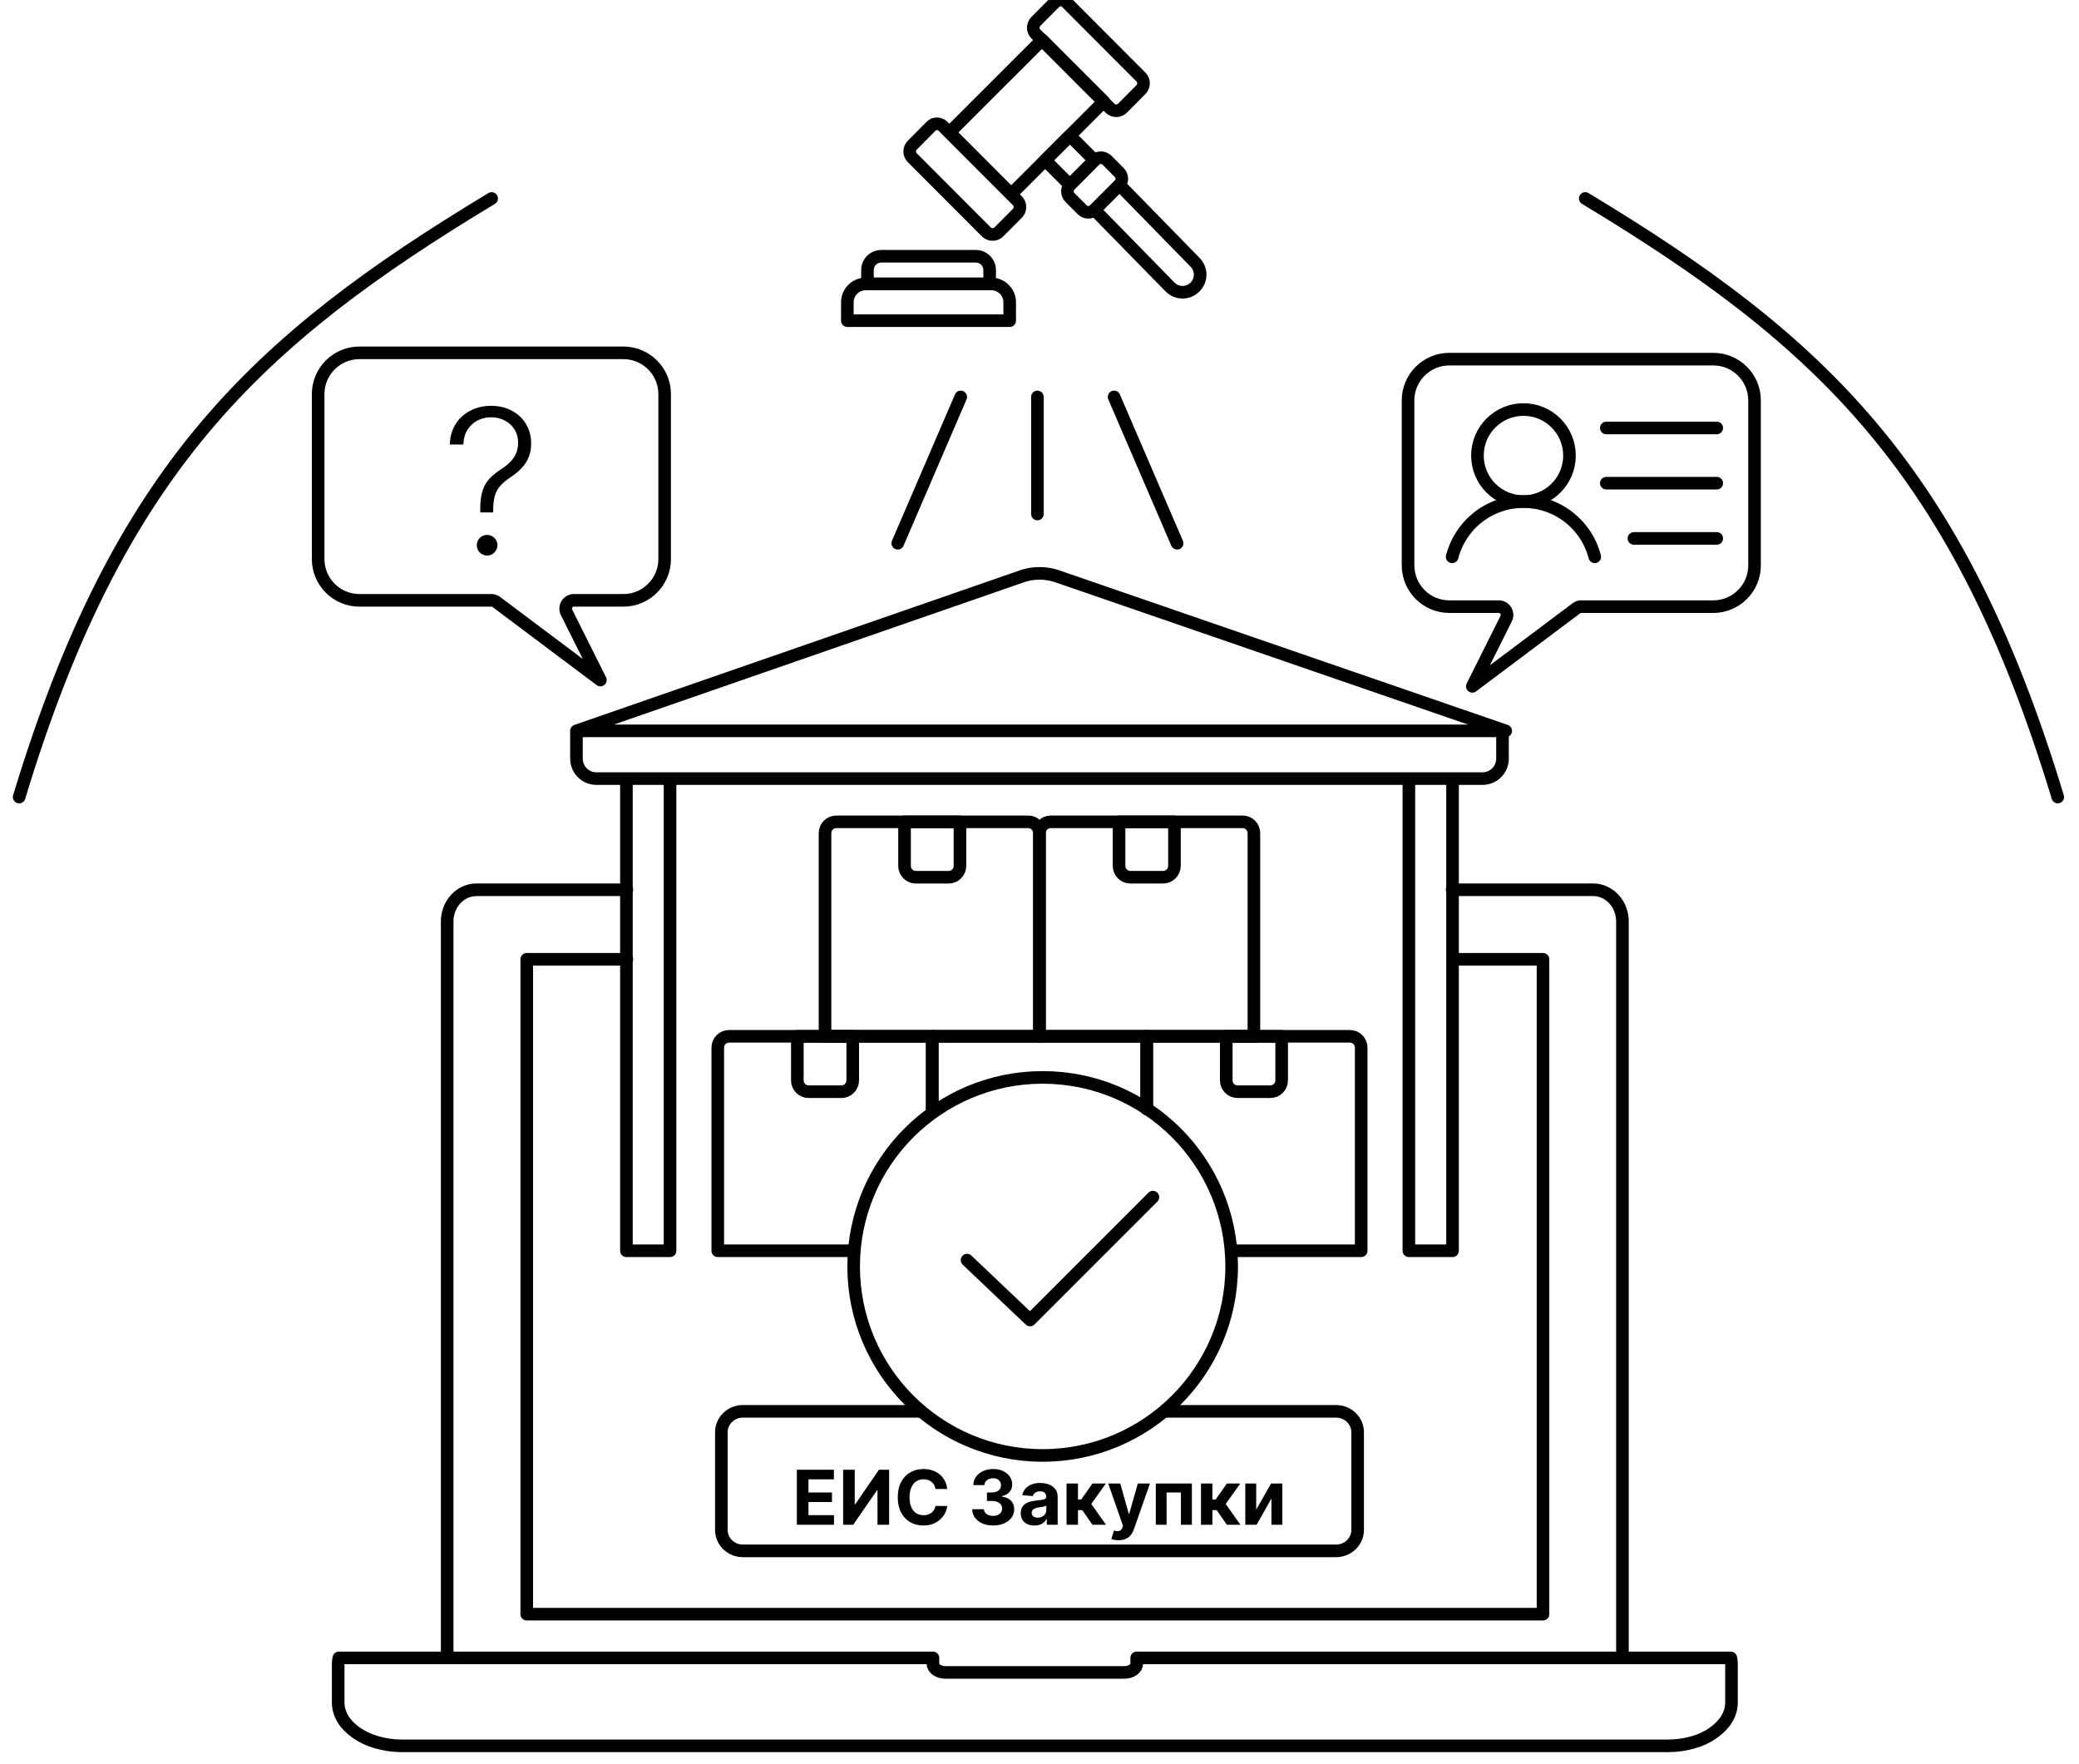 <?xml version="1.0" encoding="UTF-8" standalone="no"?>
<svg
   width="330"
   height="280"
   viewBox="0 0 330 280"
   fill="none"
   version="1.1"
   id="svg93"
   sodipodi:docname="EIS_procurement.svg"
   xmlns:inkscape="http://www.inkscape.org/namespaces/inkscape"
   xmlns:sodipodi="http://sodipodi.sourceforge.net/DTD/sodipodi-0.dtd"
   xmlns="http://www.w3.org/2000/svg"
   xmlns:svg="http://www.w3.org/2000/svg">
  <sodipodi:namedview
     id="namedview95"
     pagecolor="#ffffff"
     bordercolor="#000000"
     borderopacity="0.25"
     inkscape:showpageshadow="2"
     inkscape:pageopacity="0.0"
     inkscape:pagecheckerboard="0"
     inkscape:deskcolor="#d1d1d1" />
  <g
     clip-path="url(#clip0_1_598)"
     id="g86">
    <path
       d="M3.04 126.5C18.79 74.5 40.54 54.12 78.04 31.5"
       stroke="black"
       stroke-width="2"
       stroke-miterlimit="10"
       stroke-linecap="round"
       stroke-linejoin="round"
       id="path2" />
    <path
       d="M326.63 126.5C310.88 74.5 289.13 54.12 251.63 31.5"
       stroke="black"
       stroke-width="2"
       stroke-miterlimit="10"
       stroke-linecap="round"
       stroke-linejoin="round"
       id="path4" />
    <path
       d="M99.5 141.22H75.63C73.06 141.22 70.98 143.47 70.98 146.25V263.13"
       stroke="black"
       stroke-width="2"
       stroke-miterlimit="10"
       stroke-linecap="round"
       stroke-linejoin="round"
       id="path6" />
    <path
       d="M257.53 263.13V146.25C257.53 143.47 255.45 141.22 252.88 141.22H230.5"
       stroke="black"
       stroke-width="2"
       stroke-miterlimit="10"
       stroke-linecap="round"
       stroke-linejoin="round"
       id="path8" />
    <path
       d="M274.84 263.9C274.84 263.64 274.78 263.39 274.73 263.13H180.43V264.07C180.43 264.83 179.54 265.44 178.43 265.44H150.09C148.99 265.44 148.09 264.83 148.09 264.07V263.13H53.79C53.75 263.39 53.68 263.64 53.68 263.9V270.21C53.68 271.17 53.97 272.08 54.48 272.9H54.47C54.7 273.27 54.99 273.61 55.3 273.94C55.39 274.04 55.49 274.13 55.59 274.22C55.84 274.46 56.11 274.68 56.41 274.9C56.53 274.99 56.65 275.08 56.78 275.16C57.18 275.42 57.6 275.67 58.06 275.88C58.08 275.89 58.1 275.9 58.12 275.91C58.6 276.13 59.11 276.31 59.65 276.48C59.81 276.53 59.97 276.57 60.13 276.61C60.54 276.72 60.96 276.81 61.39 276.88C61.56 276.91 61.73 276.94 61.9 276.96C62.5 277.04 63.1 277.09 63.73 277.09H264.78H264.79H264.8C265.42 277.09 266.02 277.04 266.61 276.97C266.79 276.95 266.97 276.92 267.15 276.89C267.57 276.82 267.98 276.73 268.38 276.63C268.55 276.59 268.72 276.55 268.88 276.49C269.41 276.33 269.92 276.15 270.4 275.93C270.43 275.92 270.46 275.9 270.49 275.88C270.94 275.67 271.35 275.43 271.74 275.17C271.87 275.08 271.99 274.99 272.12 274.9C272.4 274.69 272.67 274.47 272.91 274.24C273.01 274.14 273.12 274.04 273.22 273.94C273.53 273.61 273.82 273.27 274.04 272.9C274.56 272.07 274.84 271.16 274.84 270.21V263.9Z"
       stroke="black"
       stroke-width="2"
       stroke-miterlimit="10"
       stroke-linecap="round"
       stroke-linejoin="round"
       id="path10" />
    <path
       d="M231 152.25H244.92V256.19H83.61V152.25H99.5"
       stroke="black"
       stroke-width="2"
       stroke-miterlimit="10"
       stroke-linecap="round"
       stroke-linejoin="round"
       id="path12" />
    <path
       d="M238.494 116.29V120.405C238.494 122.155 237.073 123.575 235.324 123.575H94.67C92.92 123.575 91.5 122.155 91.5 120.405V116.29"
       stroke="black"
       stroke-width="2"
       stroke-miterlimit="10"
       stroke-linecap="round"
       stroke-linejoin="round"
       id="path14" />
    <path
       d="M91.5 116H239L167.686 91.425C167.686 91.425 166.5 91 165 91C163.5 91 162.333 91.425 162.333 91.425L91.5 116Z"
       stroke="black"
       stroke-width="2"
       stroke-linejoin="round"
       id="path16" />
    <path
       d="M106.355 124.203V198.517H99.432V124.203"
       stroke="black"
       stroke-width="2"
       stroke-miterlimit="10"
       stroke-linecap="round"
       stroke-linejoin="round"
       id="path18" />
    <path
       d="M230.562 124.203V198.517H223.632V124.203"
       stroke="black"
       stroke-width="2"
       stroke-miterlimit="10"
       stroke-linecap="round"
       stroke-linejoin="round"
       id="path20" />
    <path
       d="M135.5 198.517H113.932V166.271C113.932 165.275 114.737 164.476 115.726 164.476H147.973V176.5"
       stroke="black"
       stroke-width="2"
       stroke-miterlimit="10"
       stroke-linecap="round"
       stroke-linejoin="round"
       id="path22" />
    <path
       d="M133.555 173.27H128.356C127.361 173.27 126.562 172.465 126.562 171.476V164.483H135.356V171.476C135.35 172.465 134.544 173.27 133.555 173.27Z"
       stroke="black"
       stroke-width="2"
       stroke-miterlimit="10"
       stroke-linecap="round"
       stroke-linejoin="round"
       id="path24" />
    <path
       d="M147.973 176V164.476H182.014V176"
       stroke="black"
       stroke-width="2"
       stroke-miterlimit="10"
       stroke-linecap="round"
       stroke-linejoin="round"
       id="path26" />
    <path
       d="M164.997 164.476H130.956V132.229C130.956 131.234 131.761 130.435 132.75 130.435H163.196C164.192 130.435 164.991 131.24 164.991 132.229V164.476H164.997Z"
       stroke="black"
       stroke-width="2"
       stroke-miterlimit="10"
       stroke-linecap="round"
       stroke-linejoin="round"
       id="path28" />
    <path
       d="M150.573 139.229H145.374C144.378 139.229 143.579 138.424 143.579 137.435V130.441H152.373V137.435C152.373 138.424 151.568 139.229 150.573 139.229Z"
       stroke="black"
       stroke-width="2"
       stroke-miterlimit="10"
       stroke-linecap="round"
       stroke-linejoin="round"
       id="path30" />
    <path
       d="M182.021 176V164.476H214.267C215.263 164.476 216.062 165.281 216.062 166.271V198.517H195.5"
       stroke="black"
       stroke-width="2"
       stroke-miterlimit="10"
       stroke-linecap="round"
       stroke-linejoin="round"
       id="path32" />
    <path
       d="M201.637 173.27H196.438C195.443 173.27 194.644 172.465 194.644 171.476V164.483H203.438V171.476C203.438 172.465 202.633 173.27 201.637 173.27Z"
       stroke="black"
       stroke-width="2"
       stroke-miterlimit="10"
       stroke-linecap="round"
       stroke-linejoin="round"
       id="path34" />
    <path
       d="M199.038 164.476H164.997V132.229C164.997 131.234 165.802 130.435 166.791 130.435H197.237C198.233 130.435 199.032 131.24 199.032 132.229V164.476H199.038Z"
       stroke="black"
       stroke-width="2"
       stroke-miterlimit="10"
       stroke-linecap="round"
       stroke-linejoin="round"
       id="path36" />
    <path
       d="M184.62 139.229H179.421C178.426 139.229 177.627 138.424 177.627 137.435V130.441H186.421V137.435C186.414 138.424 185.609 139.229 184.62 139.229Z"
       stroke="black"
       stroke-width="2"
       stroke-miterlimit="10"
       stroke-linecap="round"
       stroke-linejoin="round"
       id="path38" />
    <path
       d="M185 224H212.079C213.967 224 215.5 225.487 215.5 227.32V232.513V242.194V242.825C215.5 244.658 213.967 246.145 212.079 246.145H117.921C116.033 246.145 114.5 244.658 114.5 242.825V242.194V232.506V227.32C114.5 225.487 116.033 224 117.914 224H146"
       stroke="black"
       stroke-width="2"
       stroke-miterlimit="10"
       stroke-linecap="round"
       stroke-linejoin="round"
       id="path40" />
    <path
       d="M126.483 242V233.273H132.364V234.794H128.328V236.874H132.061V238.395H128.328V240.479H132.381V242H126.483ZM133.831 233.273H135.672V238.761H135.744L139.515 233.273H141.131V242H139.285V236.507H139.221L135.429 242H133.831V233.273ZM150.355 236.328H148.489C148.455 236.087 148.385 235.872 148.28 235.685C148.175 235.494 148.04 235.332 147.875 235.199C147.71 235.065 147.52 234.963 147.304 234.892C147.091 234.821 146.86 234.786 146.61 234.786C146.158 234.786 145.764 234.898 145.429 235.122C145.094 235.344 144.834 235.668 144.649 236.094C144.465 236.517 144.372 237.031 144.372 237.636C144.372 238.259 144.465 238.781 144.649 239.205C144.837 239.628 145.098 239.947 145.433 240.163C145.769 240.379 146.156 240.487 146.597 240.487C146.844 240.487 147.073 240.455 147.283 240.389C147.496 240.324 147.685 240.229 147.85 240.104C148.014 239.976 148.151 239.821 148.259 239.639C148.369 239.457 148.446 239.25 148.489 239.017L150.355 239.026C150.307 239.426 150.186 239.812 149.993 240.185C149.803 240.554 149.546 240.885 149.222 241.178C148.901 241.467 148.517 241.697 148.071 241.868C147.628 242.036 147.127 242.119 146.567 242.119C145.789 242.119 145.093 241.943 144.479 241.591C143.868 241.239 143.385 240.729 143.03 240.061C142.678 239.393 142.502 238.585 142.502 237.636C142.502 236.685 142.681 235.875 143.039 235.207C143.396 234.54 143.882 234.031 144.496 233.682C145.11 233.33 145.8 233.153 146.567 233.153C147.073 233.153 147.541 233.224 147.973 233.366C148.408 233.509 148.793 233.716 149.128 233.989C149.463 234.259 149.736 234.589 149.946 234.982C150.159 235.374 150.296 235.822 150.355 236.328ZM157.631 242.119C156.994 242.119 156.427 242.01 155.93 241.791C155.436 241.57 155.045 241.266 154.758 240.879C154.474 240.49 154.328 240.041 154.319 239.533H156.177C156.189 239.746 156.258 239.933 156.386 240.095C156.517 240.254 156.69 240.378 156.906 240.466C157.122 240.554 157.365 240.598 157.635 240.598C157.916 240.598 158.165 240.548 158.381 240.449C158.596 240.349 158.765 240.212 158.888 240.036C159.01 239.859 159.071 239.656 159.071 239.426C159.071 239.193 159.006 238.987 158.875 238.808C158.747 238.626 158.562 238.484 158.321 238.382C158.082 238.28 157.798 238.229 157.469 238.229H156.655V236.874H157.469C157.747 236.874 157.993 236.825 158.206 236.729C158.422 236.632 158.589 236.499 158.709 236.328C158.828 236.155 158.888 235.953 158.888 235.723C158.888 235.504 158.835 235.312 158.73 235.148C158.628 234.98 158.483 234.849 158.295 234.756C158.111 234.662 157.895 234.615 157.648 234.615C157.398 234.615 157.169 234.661 156.961 234.751C156.754 234.839 156.588 234.966 156.463 235.131C156.338 235.295 156.271 235.489 156.263 235.71H154.494C154.503 235.207 154.646 234.764 154.925 234.381C155.203 233.997 155.578 233.697 156.05 233.482C156.524 233.263 157.059 233.153 157.656 233.153C158.258 233.153 158.785 233.263 159.237 233.482C159.689 233.7 160.04 233.996 160.29 234.368C160.542 234.737 160.667 235.152 160.665 235.612C160.667 236.101 160.515 236.509 160.209 236.835C159.905 237.162 159.508 237.369 159.02 237.457V237.526C159.662 237.608 160.15 237.831 160.486 238.195C160.824 238.555 160.991 239.007 160.988 239.55C160.991 240.047 160.848 240.489 160.558 240.875C160.271 241.261 159.875 241.565 159.369 241.787C158.863 242.009 158.284 242.119 157.631 242.119ZM164.198 242.124C163.781 242.124 163.409 242.051 163.082 241.906C162.755 241.759 162.497 241.541 162.306 241.254C162.119 240.964 162.025 240.604 162.025 240.172C162.025 239.808 162.092 239.503 162.225 239.256C162.359 239.009 162.541 238.81 162.771 238.659C163.001 238.509 163.262 238.395 163.555 238.318C163.85 238.241 164.16 238.188 164.484 238.156C164.865 238.116 165.171 238.08 165.404 238.045C165.637 238.009 165.806 237.955 165.911 237.884C166.017 237.812 166.069 237.707 166.069 237.568V237.543C166.069 237.273 165.984 237.064 165.813 236.916C165.646 236.768 165.407 236.695 165.097 236.695C164.771 236.695 164.511 236.767 164.318 236.912C164.124 237.054 163.997 237.233 163.934 237.449L162.255 237.312C162.34 236.915 162.508 236.571 162.758 236.281C163.008 235.989 163.33 235.764 163.725 235.608C164.123 235.449 164.583 235.369 165.106 235.369C165.47 235.369 165.818 235.412 166.15 235.497C166.485 235.582 166.782 235.714 167.041 235.893C167.302 236.072 167.508 236.303 167.659 236.584C167.809 236.862 167.884 237.196 167.884 237.585V242H166.163V241.092H166.112C166.007 241.297 165.866 241.477 165.69 241.634C165.514 241.787 165.302 241.908 165.055 241.996C164.808 242.081 164.522 242.124 164.198 242.124ZM164.718 240.871C164.985 240.871 165.221 240.818 165.426 240.713C165.63 240.605 165.791 240.46 165.907 240.278C166.024 240.097 166.082 239.891 166.082 239.661V238.966C166.025 239.003 165.947 239.037 165.847 239.068C165.751 239.097 165.642 239.124 165.519 239.149C165.397 239.172 165.275 239.193 165.153 239.213C165.031 239.23 164.92 239.246 164.82 239.26C164.607 239.291 164.421 239.341 164.262 239.409C164.103 239.477 163.98 239.57 163.892 239.686C163.803 239.8 163.759 239.942 163.759 240.112C163.759 240.359 163.849 240.548 164.028 240.679C164.21 240.807 164.44 240.871 164.718 240.871ZM169.293 242V235.455H171.108V237.994H171.619L173.401 235.455H175.531L173.218 238.702L175.557 242H173.401L171.786 239.678H171.108V242H169.293ZM177.55 244.455C177.32 244.455 177.104 244.436 176.903 244.399C176.704 244.365 176.539 244.321 176.408 244.267L176.817 242.912C177.03 242.977 177.222 243.013 177.393 243.018C177.566 243.024 177.715 242.984 177.84 242.899C177.968 242.814 178.072 242.669 178.151 242.464L178.258 242.188L175.91 235.455H177.819L179.174 240.261H179.242L180.61 235.455H182.532L179.988 242.707C179.866 243.06 179.699 243.366 179.489 243.628C179.282 243.892 179.019 244.095 178.701 244.237C178.383 244.382 177.999 244.455 177.55 244.455ZM183.461 242V235.455H189.184V242H187.449V236.882H185.174V242H183.461ZM190.633 242V235.455H192.448V237.994H192.959L194.741 235.455H196.871L194.557 238.702L196.897 242H194.741L193.126 239.678H192.448V242H190.633ZM199.398 239.605L201.755 235.455H203.545V242H201.814V237.837L199.466 242H197.664V235.455H199.398V239.605Z"
       fill="black"
       id="path42" />
    <circle
       cx="165.5"
       cy="201"
       r="30"
       stroke="black"
       stroke-width="2"
       id="circle44" />
    <path
       d="M153.5 200L163.5 209.5L183 190"
       stroke="black"
       stroke-width="2"
       stroke-linecap="round"
       stroke-linejoin="round"
       id="path46" />
    <path
       d="M157.355 45.066H137.414C135.805 45.066 134.5 46.372 134.5 47.98C134.5 49.588 134.5 50.894 134.5 50.894H160.269C160.269 50.894 160.269 49.588 160.269 47.98C160.269 46.372 158.964 45.066 157.355 45.066Z"
       stroke="black"
       stroke-width="2"
       stroke-miterlimit="10"
       stroke-linecap="round"
       stroke-linejoin="round"
       id="path48" />
    <path
       d="M154.884 40.672H139.885C138.672 40.672 137.693 41.651 137.693 42.864C137.693 44.076 137.693 45.055 137.693 45.055H157.087C157.087 45.055 157.087 44.076 157.087 42.864C157.087 41.651 156.097 40.672 154.884 40.672Z"
       stroke="black"
       stroke-width="2"
       stroke-miterlimit="10"
       stroke-linecap="round"
       stroke-linejoin="round"
       id="path50" />
    <path
       d="M149.715 20.068L161.486 31.863C162.046 32.422 162.022 33.285 161.51 33.833L158.549 36.805C157.99 37.364 157.127 37.341 156.58 36.828L144.808 25.033C144.249 24.474 144.272 23.611 144.785 23.064L147.734 20.092C148.235 19.497 149.155 19.509 149.715 20.068Z"
       stroke="black"
       stroke-width="2"
       stroke-miterlimit="10"
       stroke-linecap="round"
       stroke-linejoin="round"
       id="path52" />
    <path
       d="M169.33 0.43L181.102 12.225C181.661 12.784 181.638 13.646 181.125 14.194L178.176 17.166C177.617 17.726 176.754 17.702 176.206 17.189L164.423 5.395C163.864 4.835 163.887 3.973 164.4 3.425L167.349 0.453C167.908 -0.153 168.817 -0.141 169.33 0.43Z"
       stroke="black"
       stroke-width="2"
       stroke-miterlimit="10"
       stroke-linecap="round"
       stroke-linejoin="round"
       id="path54" />
    <path
       d="M165.422 6.325L150.715 21.023L160.503 30.816L175.209 16.118L165.422 6.325Z"
       stroke="black"
       stroke-width="2"
       stroke-miterlimit="10"
       stroke-linecap="round"
       stroke-linejoin="round"
       id="path56" />
    <path
       d="M169.824 21.54L165.917 25.446L169.822 29.353L173.729 25.448L169.824 21.54Z"
       stroke="black"
       stroke-width="2"
       stroke-miterlimit="10"
       stroke-linecap="round"
       stroke-linejoin="round"
       id="path58" />
    <path
       d="M175.705 25.418L177.652 27.376C178.211 27.935 178.188 28.798 177.675 29.346L173.759 33.285C173.199 33.844 172.337 33.821 171.789 33.308L169.843 31.35C169.283 30.791 169.307 29.928 169.82 29.381L173.736 25.441C174.248 24.893 175.169 24.905 175.705 25.418Z"
       stroke="black"
       stroke-width="2"
       stroke-miterlimit="10"
       stroke-linecap="round"
       stroke-linejoin="round"
       id="path60" />
    <path
       d="M185.717 45.546L173.724 33.297L177.687 29.346L189.703 41.642C190.787 42.749 190.763 44.52 189.645 45.593C188.537 46.665 186.789 46.641 185.717 45.546Z"
       stroke="black"
       stroke-width="2"
       stroke-miterlimit="10"
       stroke-linecap="round"
       stroke-linejoin="round"
       id="path62" />
    <path
       d="M152.5 63L142.5 86.22"
       stroke="black"
       stroke-width="2"
       stroke-miterlimit="10"
       stroke-linecap="round"
       stroke-linejoin="round"
       id="path64" />
    <path
       d="M164.67 63V81.58"
       stroke="black"
       stroke-width="2"
       stroke-miterlimit="10"
       stroke-linecap="round"
       stroke-linejoin="round"
       id="path66" />
    <path
       d="M176.84 63L186.84 86.22"
       stroke="black"
       stroke-width="2"
       stroke-miterlimit="10"
       stroke-linecap="round"
       stroke-linejoin="round"
       id="path68" />
    <path
       d="M98.953 56C102.563 56 105.5 58.937 105.5 62.547V88.736C105.5 92.346 102.563 95.283 98.953 95.283H91.094C90.64 95.283 90.22 95.519 89.984 95.904C89.748 96.288 89.722 96.769 89.923 97.18L95.299 107.932L78.787 95.546C78.559 95.379 78.288 95.283 78 95.283H57.047C53.437 95.283 50.5 92.346 50.5 88.736V62.547C50.5 58.937 53.437 56 57.047 56H98.953Z"
       stroke="black"
       stroke-width="2"
       stroke-linecap="round"
       stroke-linejoin="round"
       id="path70" />
    <path
       d="M76.229 81.329V80.716C76.236 79.519 76.369 78.546 76.626 77.796C76.884 77.046 77.263 76.413 77.763 75.898C78.27 75.375 78.899 74.875 79.649 74.398C80.21 74.034 80.68 73.651 81.058 73.25C81.445 72.841 81.736 72.394 81.933 71.909C82.138 71.417 82.24 70.883 82.24 70.307C82.24 69.489 82.047 68.773 81.66 68.159C81.282 67.546 80.767 67.072 80.115 66.739C79.463 66.398 78.74 66.227 77.945 66.227C77.187 66.227 76.479 66.394 75.82 66.727C75.168 67.053 74.634 67.538 74.217 68.182C73.808 68.818 73.585 69.606 73.547 70.546H71.399C71.437 69.296 71.748 68.212 72.331 67.296C72.914 66.379 73.695 65.671 74.672 65.171C75.649 64.663 76.74 64.409 77.945 64.409C79.202 64.409 80.308 64.671 81.263 65.193C82.217 65.708 82.963 66.417 83.501 67.318C84.039 68.212 84.308 69.239 84.308 70.398C84.308 71.163 84.187 71.86 83.945 72.489C83.702 73.117 83.338 73.697 82.854 74.227C82.376 74.758 81.778 75.258 81.058 75.727C80.376 76.182 79.835 76.633 79.433 77.079C79.032 77.526 78.744 78.038 78.57 78.614C78.395 79.182 78.301 79.883 78.285 80.716V81.329H76.229ZM77.32 88.171C76.873 88.171 76.486 88.011 76.16 87.693C75.842 87.367 75.683 86.981 75.683 86.534C75.683 86.079 75.842 85.693 76.16 85.375C76.486 85.057 76.873 84.898 77.32 84.898C77.767 84.898 78.149 85.057 78.467 85.375C78.793 85.693 78.956 86.079 78.956 86.534C78.956 86.829 78.88 87.102 78.729 87.352C78.585 87.602 78.388 87.803 78.138 87.954C77.895 88.099 77.623 88.171 77.32 88.171Z"
       fill="black"
       id="path72" />
    <path
       d="M230.047 57C226.437 57 223.5 59.937 223.5 63.547V89.736C223.5 93.346 226.437 96.283 230.047 96.283H237.906C238.36 96.283 238.78 96.519 239.016 96.904C239.252 97.288 239.278 97.769 239.077 98.18L233.701 108.932L250.213 96.546C250.441 96.379 250.712 96.283 251 96.283H271.953C275.563 96.283 278.5 93.346 278.5 89.736V63.547C278.5 59.937 275.563 57 271.953 57H230.047Z"
       stroke="black"
       stroke-width="2"
       stroke-linecap="round"
       stroke-linejoin="round"
       id="path74" />
    <path
       d="M241.82 79.61C245.854 79.61 249.124 76.339 249.124 72.305C249.124 68.27 245.854 65 241.82 65C237.785 65 234.515 68.27 234.515 72.305C234.515 76.339 237.785 79.61 241.82 79.61Z"
       stroke="black"
       stroke-width="2"
       stroke-linecap="round"
       stroke-linejoin="round"
       id="path76" />
    <path
       d="M254.968 67.922H272.5"
       stroke="black"
       stroke-width="2"
       stroke-linecap="round"
       stroke-linejoin="round"
       id="path78" />
    <path
       d="M254.968 76.688H272.5"
       stroke="black"
       stroke-width="2"
       stroke-linecap="round"
       stroke-linejoin="round"
       id="path80" />
    <path
       d="M259.351 85.454H272.5"
       stroke="black"
       stroke-width="2"
       stroke-linecap="round"
       stroke-linejoin="round"
       id="path82" />
    <path
       d="M230.5 88.376C231.148 85.867 232.612 83.644 234.661 82.057C236.71 80.471 239.228 79.61 241.82 79.61C244.411 79.61 246.929 80.471 248.978 82.057C251.027 83.644 252.491 85.867 253.139 88.376"
       stroke="black"
       stroke-width="2"
       stroke-linecap="round"
       stroke-linejoin="round"
       id="path84" />
  </g>
  <defs
     id="defs91">
    <clipPath
       id="clip0_1_598">
      <rect
         width="329"
         height="280"
         fill="white"
         transform="translate(0.5)"
         id="rect88" />
    </clipPath>
  </defs>
</svg>
